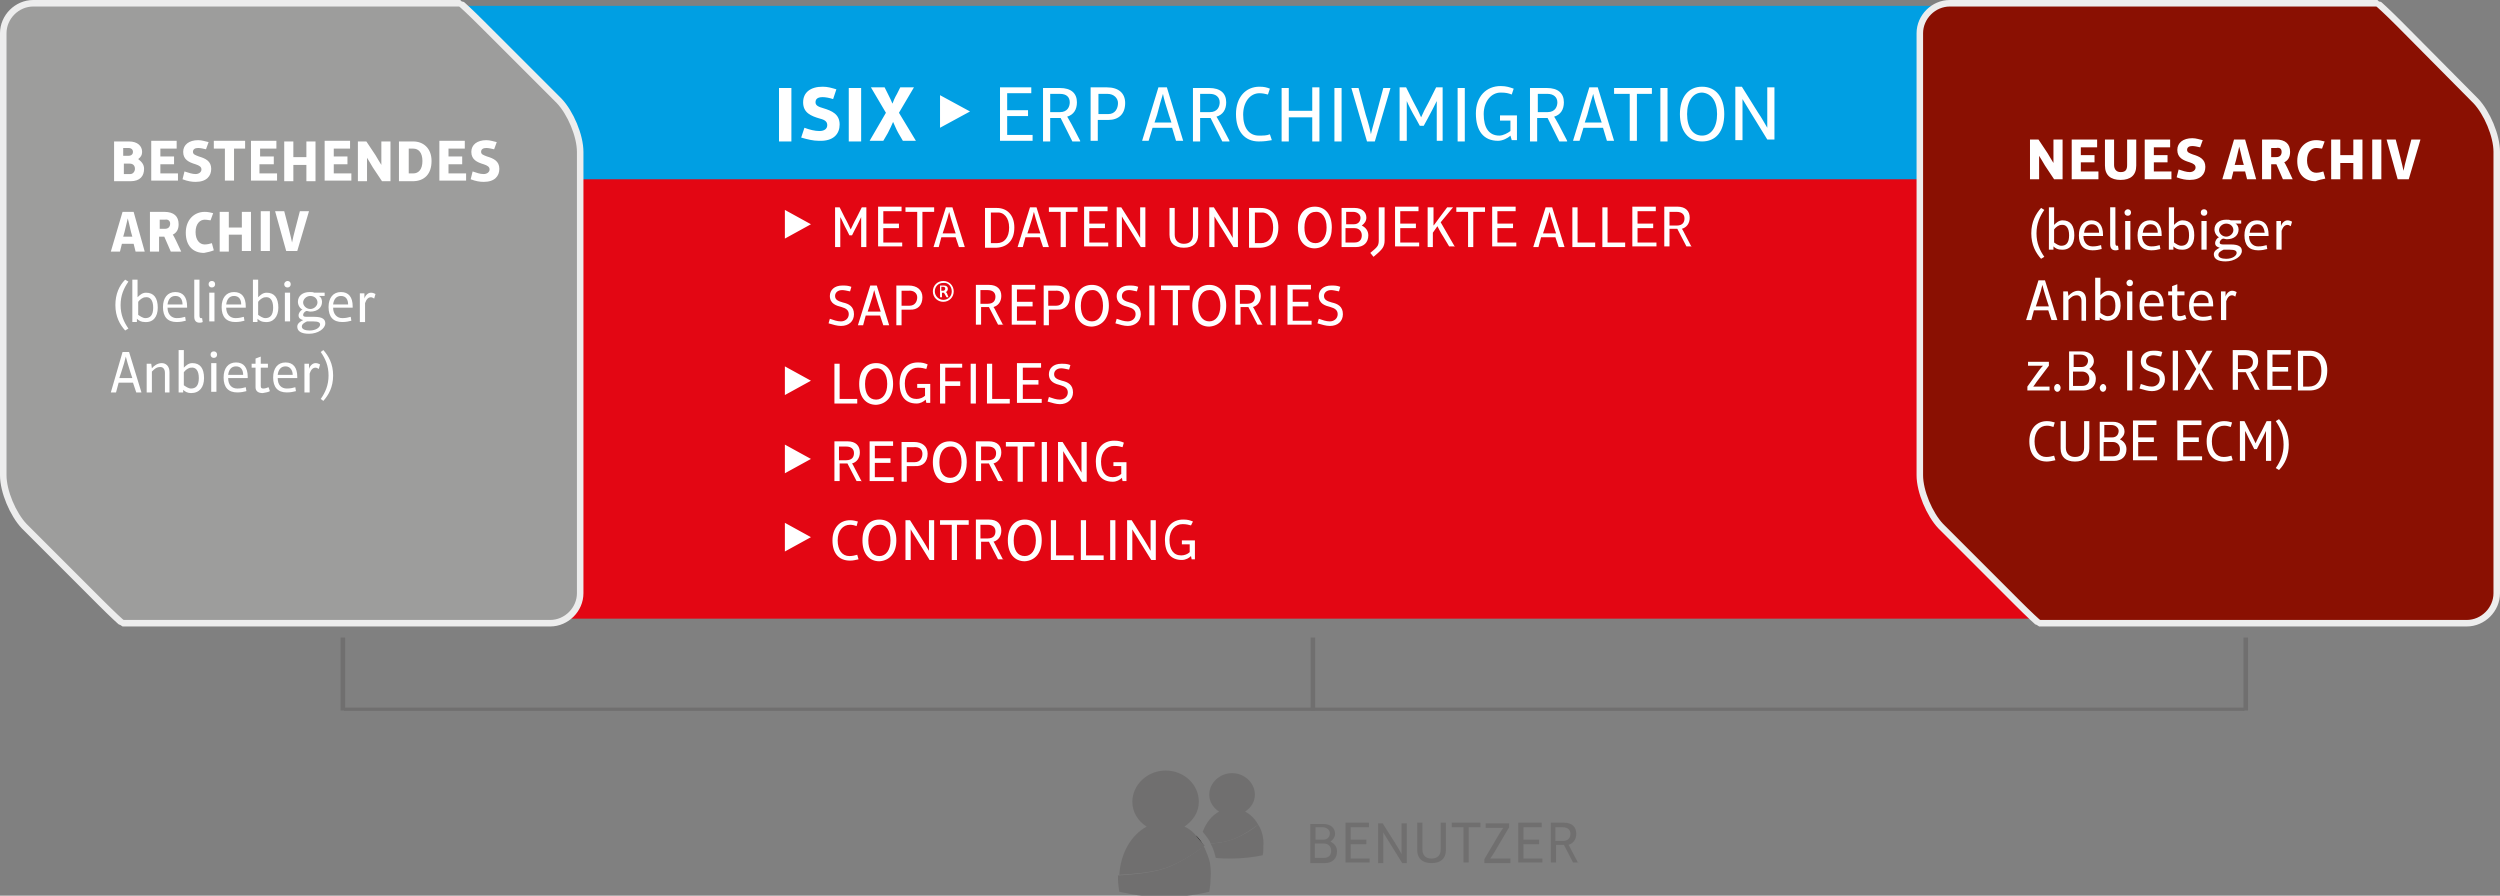 <?xml version="1.0" encoding="utf-8"?>
<!-- Generator: Adobe Illustrator 19.2.1, SVG Export Plug-In . SVG Version: 6.00 Build 0)  -->
<svg version="1.1" id="Ebene_1" xmlns="http://www.w3.org/2000/svg" xmlns:xlink="http://www.w3.org/1999/xlink" x="0px" y="0px"
	 viewBox="0 0 383.5 137.4" style="enable-background:new 0 0 383.5 137.4;" xml:space="preserve">
<rect x="0" y="0" width="383.5" height="137.4" fill="#808080" stroke="none"/>
<style type="text/css">
	.st0{fill:#E30613;}
	.st1{fill:#009FE3;}
	.st2{clip-path:url(#SVGID_2_);fill:#9D9D9C;}
	.st3{clip-path:url(#SVGID_2_);fill:none;stroke:#EDEDED;stroke-miterlimit:10;}
	.st4{clip-path:url(#SVGID_2_);fill:#FFFFFF;}
	.st5{clip-path:url(#SVGID_2_);fill:#8A1002;}
	.st6{clip-path:url(#SVGID_2_);fill:#706F6F;}
	.st7{clip-path:url(#SVGID_4_);fill:url(#SVGID_5_);}
	.st8{clip-path:url(#SVGID_7_);fill:#706F6F;}
	.st9{clip-path:url(#SVGID_7_);fill:#FFFFFF;}
	.st10{fill:none;stroke:#706F6F;stroke-width:0.5;}
	.st11{fill:none;stroke:#706F6F;stroke-width:0.7;}
	.st12{clip-path:url(#SVGID_9_);fill:#FFFFFF;}
</style>
<rect x="53.8" y="1.1" class="st0" width="271.8" height="93.8"/>
<polyline class="st1" points="58.1,0.9 58.1,27.5 316.1,27.5 316.1,0.9 "/>
<g>
	<defs>
		<rect id="SVGID_1_" width="383.5" height="137.4"/>
	</defs>
	<clipPath id="SVGID_2_">
		<use xlink:href="#SVGID_1_"  style="overflow:visible;"/>
	</clipPath>
	<path class="st2" d="M74,3.7c-1.8-1.8-3.3-3.2-3.4-3.2h-4.8H23.6h-9.2H5.1c-2.5,0-4.6,2.1-4.6,4.6v67.8c0,2.5,1.5,6,3.2,7.8
		l11.7,11.7c1.8,1.8,3.3,3.2,3.4,3.2h4.8h42.2H75h9.4c2.5,0,4.6-2.1,4.6-4.6V23.3c0-2.5-1.5-6-3.2-7.8L74,3.7z"/>
	<path class="st3" d="M74,3.7c-1.8-1.8-3.3-3.2-3.4-3.2h-4.8H23.6h-9.2H5.1c-2.5,0-4.6,2.1-4.6,4.6v67.8c0,2.5,1.5,6,3.2,7.8
		l11.7,11.7c1.8,1.8,3.3,3.2,3.4,3.2h4.8h42.2H75h9.4c2.5,0,4.6-2.1,4.6-4.6V23.3c0-2.5-1.5-6-3.2-7.8L74,3.7z"/>
	<path class="st4" d="M51.1,57.6c0-1.8-0.7-3-1.5-3.9L49.2,54c0.7,1,1.2,2.1,1.2,3.6c0,1.5-0.5,2.6-1.2,3.6l0.4,0.3
		C50.4,60.6,51.1,59.4,51.1,57.6 M49.1,55.9c-0.2-0.1-0.4-0.2-0.7-0.2c-0.5,0-0.9,0.5-1,0.9h0l0-0.8h-0.7v4.4h0.8v-2.9
		c0.2-0.6,0.5-0.9,0.9-0.9c0.2,0,0.3,0.1,0.5,0.2L49.1,55.9z M44.9,57.5h-2.3c0.1-0.8,0.5-1.3,1.2-1.3
		C44.5,56.2,44.9,56.8,44.9,57.5L44.9,57.5z M45.6,58v-0.2c0-1.4-0.6-2.2-1.8-2.2c-1.2,0-1.9,0.9-1.9,2.3c0,1.5,0.7,2.3,2.1,2.3
		c0.6,0,1-0.1,1.4-0.2l-0.1-0.6c-0.4,0.1-0.7,0.2-1.3,0.2c-0.8,0-1.4-0.5-1.4-1.6H45.6z M41.4,60l-0.2-0.6c-0.3,0.1-0.5,0.2-0.8,0.2
		c-0.3,0-0.4-0.1-0.4-0.4v-2.8h1.1v-0.6H40v-1.1l-0.8,0.3v0.8h-0.6v0.6h0.6v3c0,0.6,0.4,0.9,1.1,0.9C40.7,60.2,41.1,60.2,41.4,60
		 M37.3,57.5H35c0.1-0.8,0.5-1.3,1.2-1.3C37,56.2,37.3,56.8,37.3,57.5L37.3,57.5z M38,58v-0.2c0-1.4-0.6-2.2-1.8-2.2
		c-1.2,0-1.9,0.9-1.9,2.3c0,1.5,0.7,2.3,2.1,2.3c0.6,0,1-0.1,1.4-0.2l-0.1-0.6c-0.4,0.1-0.7,0.2-1.3,0.2c-0.8,0-1.4-0.5-1.4-1.6H38z
		 M32.3,54.4c0,0.3,0.2,0.5,0.5,0.5c0.3,0,0.5-0.2,0.5-0.5c0-0.3-0.2-0.5-0.5-0.5C32.5,53.9,32.3,54.1,32.3,54.4 M33.2,55.7h-0.8
		v4.4h0.8V55.7z M30.5,58c0,1.2-0.5,1.6-1.2,1.6c-0.4,0-0.8-0.3-1.1-0.5v-2c0.2-0.3,0.7-0.7,1.1-0.7C30,56.3,30.5,56.8,30.5,58
		 M31.3,58c0-1.5-0.6-2.3-1.8-2.3c-0.6,0-1,0.4-1.3,0.7h0v-2.7h-0.8v6.5h0.7l0-0.4h0c0.3,0.3,0.7,0.5,1.2,0.5
		C30.6,60.3,31.3,59.4,31.3,58L31.3,58z M26,60.2v-3.1c0-1-0.6-1.4-1.2-1.4c-0.6,0-1.2,0.4-1.5,0.8h0l-0.1-0.7h-0.7v4.4h0.8V57
		c0.4-0.4,0.7-0.7,1.3-0.7c0.4,0,0.7,0.3,0.7,0.9v3H26z M18.3,58l0.3-0.9c0.3-0.9,0.6-1.9,0.7-2.4h0c0.1,0.4,0.4,1.5,0.7,2.4
		l0.3,0.9H18.3z M21.7,60.2L19.8,54h-1L17,60.2h0.8l0.4-1.5h2.2l0.5,1.5H21.7z"/>
	<path class="st4" d="M57.6,45.1c-0.2-0.1-0.4-0.2-0.7-0.2c-0.5,0-0.9,0.5-1,0.9h0l0-0.8h-0.7v4.4h0.8v-2.9c0.2-0.6,0.5-0.9,0.9-0.9
		c0.2,0,0.3,0.1,0.5,0.2L57.6,45.1z M53.4,46.7h-2.3c0.1-0.8,0.5-1.3,1.2-1.3C53.1,45.4,53.4,46,53.4,46.7L53.4,46.7z M54.1,47.2V47
		c0-1.4-0.6-2.2-1.8-2.2c-1.2,0-1.9,0.9-1.9,2.3c0,1.5,0.7,2.3,2.1,2.3c0.6,0,1-0.1,1.4-0.2l-0.1-0.6c-0.4,0.1-0.7,0.2-1.3,0.2
		c-0.8,0-1.4-0.6-1.4-1.6H54.1z M49.1,49.8c0,0.4-0.6,0.9-1.6,0.9c-0.7,0-1.2-0.2-1.2-0.6c0-0.4,0.4-0.6,0.8-0.8h0.9
		C48.9,49.3,49.1,49.5,49.1,49.8 M48.7,46.4c0,0.5-0.5,1-1.1,1s-1.1-0.5-1.1-1c0-0.5,0.5-1,1.1-1C48.2,45.4,48.7,45.8,48.7,46.4
		L48.7,46.4z M49.8,45.4v-0.5h-1.6c-0.2-0.1-0.4-0.1-0.7-0.1c-1.1,0-1.8,0.6-1.8,1.5c0,0.5,0.3,1,0.7,1.2v0
		c-0.3,0.1-0.6,0.5-0.6,0.9c0,0.4,0.3,0.6,0.7,0.7v0c-0.4,0.2-0.9,0.5-0.9,1c0,0.7,0.6,1.1,1.8,1.1c1.4,0,2.5-0.8,2.5-1.6
		c0-0.6-0.4-1-1.7-1h-1c-0.4,0-0.7,0-0.7-0.3c0-0.2,0.2-0.5,0.5-0.6c0.2,0,0.4,0.1,0.6,0.1c1.1,0,1.8-0.6,1.8-1.5
		c0-0.4-0.2-0.8-0.5-0.9v0H49.8z M43.6,43.6c0,0.3,0.2,0.5,0.5,0.5c0.3,0,0.5-0.2,0.5-0.5c0-0.3-0.2-0.5-0.5-0.5
		C43.9,43.1,43.6,43.3,43.6,43.6 M44.5,44.9h-0.8v4.4h0.8V44.9z M41.9,47.2c0,1.2-0.5,1.6-1.2,1.6c-0.4,0-0.8-0.3-1.1-0.5v-2
		c0.2-0.3,0.7-0.7,1.1-0.7C41.4,45.5,41.9,46,41.9,47.2 M42.7,47.2c0-1.5-0.6-2.3-1.8-2.3c-0.6,0-1,0.4-1.3,0.7h0v-2.7h-0.8v6.5h0.7
		l0-0.5h0c0.3,0.3,0.7,0.5,1.2,0.5C41.9,49.5,42.7,48.6,42.7,47.2L42.7,47.2z M37,46.7h-2.3c0.1-0.8,0.5-1.3,1.2-1.3
		C36.7,45.4,37,46,37,46.7L37,46.7z M37.7,47.2V47c0-1.4-0.6-2.2-1.8-2.2c-1.2,0-1.9,0.9-1.9,2.3c0,1.5,0.7,2.3,2.1,2.3
		c0.6,0,1-0.1,1.4-0.2l-0.1-0.6c-0.4,0.1-0.7,0.2-1.3,0.2c-0.8,0-1.4-0.6-1.4-1.6H37.7z M32,43.6c0,0.3,0.2,0.5,0.5,0.5
		c0.3,0,0.5-0.2,0.5-0.5c0-0.3-0.2-0.5-0.5-0.5C32.2,43.1,32,43.3,32,43.6 M32.9,44.9h-0.8v4.4h0.8V44.9z M29.8,48.6
		c0,0.6,0.3,0.9,0.8,0.9c0.2,0,0.3,0,0.5-0.1L31,48.8c-0.1,0-0.1,0-0.2,0c-0.1,0-0.2-0.1-0.2-0.4v-5.5h-0.8V48.6z M28,46.7h-2.3
		c0.1-0.8,0.5-1.3,1.2-1.3C27.7,45.4,28,46,28,46.7L28,46.7z M28.7,47.2V47c0-1.4-0.6-2.2-1.8-2.2c-1.2,0-1.9,0.9-1.9,2.3
		c0,1.5,0.7,2.3,2.1,2.3c0.6,0,1-0.1,1.4-0.2l-0.1-0.6c-0.4,0.1-0.7,0.2-1.3,0.2c-0.8,0-1.4-0.6-1.4-1.6H28.7z M23.5,47.2
		c0,1.2-0.5,1.6-1.2,1.6c-0.4,0-0.8-0.3-1.1-0.5v-2c0.2-0.3,0.7-0.7,1.1-0.7C23,45.5,23.5,46,23.5,47.2 M24.2,47.2
		c0-1.5-0.6-2.3-1.8-2.3c-0.6,0-1,0.4-1.3,0.7h0v-2.7h-0.8v6.5h0.7l0-0.5h0c0.3,0.3,0.7,0.5,1.2,0.5C23.5,49.5,24.2,48.6,24.2,47.2
		L24.2,47.2z M17.7,46.8c0,1.8,0.7,3,1.5,3.9l0.5-0.3c-0.7-1-1.2-2.1-1.2-3.6c0-1.5,0.5-2.6,1.2-3.6l-0.5-0.3
		C18.3,43.8,17.7,45.1,17.7,46.8"/>
	<path class="st4" d="M47.4,32.4H46l-0.7,2.7c-0.2,0.7-0.4,1.6-0.5,2.1h0c-0.1-0.5-0.3-1.3-0.5-2.1l-0.7-2.7h-1.4l1.7,6.1h1.7
		L47.4,32.4z M41.4,32.4H40v6.1h1.4V32.4z M38.5,38.6v-6.1h-1.4v2.4h-2v-2.4h-1.4v6.1h1.4V36h2v2.5H38.5z M32.8,38.4l-0.3-1.1
		c-0.3,0.1-0.7,0.2-1.1,0.2c-0.8,0-1.4-0.7-1.4-1.9c0-1.3,0.7-1.9,1.4-1.9c0.4,0,0.7,0.1,0.9,0.1l0.4-1.1c-0.4-0.1-0.8-0.2-1.3-0.2
		c-1.6,0-2.9,1.2-2.9,3.2c0,2,1.1,3.1,2.8,3.1C31.8,38.7,32.3,38.6,32.8,38.4 M26.1,34.3c0,0.4-0.2,0.8-0.8,0.8h-0.8v-1.4h0.8
		C25.8,33.6,26.1,33.9,26.1,34.3 M27.8,38.6L27,36.9c-0.2-0.4-0.4-0.8-0.5-0.9v0c0.6-0.3,0.9-0.8,0.9-1.6c0-1.2-0.7-1.9-2.2-1.9
		h-2.2v6.1h1.4v-2.3h0.8l1,2.3H27.8z M18.9,36.3l0.2-0.7c0.2-0.8,0.4-1.7,0.5-2.1h0c0.1,0.3,0.3,1.3,0.5,2.1l0.2,0.7H18.9z
		 M22.2,38.6l-1.7-6.1h-1.7L17,38.6h1.4l0.3-1.2h1.8l0.3,1.2H22.2z"/>
	<path class="st4" d="M76.6,25.9c0-1.2-0.9-1.6-1.9-1.9c-0.5-0.2-0.9-0.3-0.9-0.7c0-0.4,0.3-0.6,0.8-0.6c0.3,0,0.8,0.1,1.2,0.2
		l0.4-1.1c-0.5-0.1-1-0.3-1.6-0.3c-1.4,0-2.3,0.7-2.3,1.8c0,1.2,0.9,1.6,1.9,1.9c0.6,0.2,0.9,0.4,0.9,0.8c0,0.4-0.4,0.7-0.9,0.7
		c-0.6,0-1.1-0.2-1.7-0.4l-0.3,1.2c0.8,0.3,1.4,0.4,2,0.4C75.9,27.9,76.6,27,76.6,25.9 M71.5,27.8v-1.2h-2.7v-1.4h2.1V24h-2.1v-1.2
		h2.5v-1.2h-3.9v6.1H71.5z M64.8,24.7c0,1.3-0.6,1.9-1.4,1.9h-0.7v-3.8h0.7C64.2,22.8,64.8,23.4,64.8,24.7 M66.2,24.7
		c0-2-1.3-3-2.8-3h-2.2v6.1h2.1C65.1,27.8,66.2,26.7,66.2,24.7 M59.9,27.8v-6.1h-1.4v2.2c0,0.6,0,1.2,0,1.4h0
		c-0.2-0.3-0.6-1-0.9-1.5l-1.4-2.1h-1.3v6.1h1.4v-2.2c0-0.5,0-1.1,0-1.4h0c0.2,0.3,0.6,1,0.9,1.5l1.4,2.1H59.9z M53.9,27.8v-1.2
		h-2.7v-1.4h2.1V24h-2.1v-1.2h2.5v-1.2h-3.9v6.1H53.9z M48.4,27.8v-6.1H47v2.4h-2v-2.4h-1.4v6.1H45v-2.5h2v2.5H48.4z M42.5,27.8
		v-1.2h-2.7v-1.4H42V24h-2.1v-1.2h2.5v-1.2h-3.9v6.1H42.5z M37.6,22.8v-1.2h-4.8v1.2h1.7v4.9h1.4v-4.9H37.6z M32.4,25.9
		c0-1.2-0.9-1.6-1.9-1.9c-0.5-0.2-0.9-0.3-0.9-0.7c0-0.4,0.3-0.6,0.8-0.6c0.3,0,0.8,0.1,1.2,0.2l0.4-1.1c-0.5-0.1-1-0.3-1.6-0.3
		c-1.4,0-2.3,0.7-2.3,1.8c0,1.2,0.9,1.6,1.9,1.9c0.6,0.2,0.9,0.4,0.9,0.8c0,0.4-0.4,0.7-0.9,0.7c-0.5,0-1.1-0.2-1.7-0.4L28,27.5
		c0.8,0.3,1.4,0.4,2,0.4C31.7,27.9,32.4,27,32.4,25.9 M27.3,27.8v-1.2h-2.7v-1.4h2.1V24h-2.1v-1.2h2.5v-1.2h-3.9v6.1H27.3z
		 M18.9,25.1h1c0.5,0,0.8,0.3,0.8,0.8c0,0.4-0.3,0.8-0.7,0.8h-1V25.1z M18.9,22.7h0.8c0.5,0,0.7,0.3,0.7,0.6c0,0.3-0.2,0.6-0.7,0.6
		h-0.8V22.7z M17.5,27.8H20c1.5,0,2.1-0.8,2.1-1.9c0-0.7-0.4-1.1-0.9-1.5v0c0.4-0.3,0.6-0.6,0.6-1.1c0-0.9-0.7-1.6-2-1.6h-2.3V27.8z
		"/>
	<path class="st5" d="M368.1,3.7c-1.8-1.8-3.3-3.2-3.4-3.2h-4.8h-42.2h-9.2h-9.4c-2.5,0-4.6,2.1-4.6,4.6v67.8c0,2.5,1.5,6,3.2,7.8
		l11.7,11.7c1.8,1.8,3.3,3.2,3.4,3.2h4.8h42.2h9.2h9.4c2.5,0,4.6-2.1,4.6-4.6V23.3c0-2.5-1.5-6-3.2-7.8L368.1,3.7z"/>
	<path class="st3" d="M368.1,3.7c-1.8-1.8-3.3-3.2-3.4-3.2h-4.8h-42.2h-9.2h-9.4c-2.5,0-4.6,2.1-4.6,4.6v67.8c0,2.5,1.5,6,3.2,7.8
		l11.7,11.7c1.8,1.8,3.3,3.2,3.4,3.2h4.8h42.2h9.2h9.4c2.5,0,4.6-2.1,4.6-4.6V23.3c0-2.5-1.5-6-3.2-7.8L368.1,3.7z"/>
	<path class="st4" d="M351.1,68.2c0-1.8-0.7-3-1.5-3.9l-0.5,0.3c0.7,1,1.2,2.1,1.2,3.6c0,1.5-0.5,2.6-1.2,3.6l0.5,0.3
		C350.5,71.2,351.1,69.9,351.1,68.2 M348.4,70.7v-6.1h-0.7l-0.8,1.6c-0.4,0.7-0.7,1.4-0.9,1.8h0c-0.2-0.4-0.5-1.1-0.9-1.8l-0.8-1.6
		h-0.7v6.1h0.8v-2.6c0-0.8,0-1.7,0-2h0c0.2,0.3,0.6,1.3,1,2l0.4,0.8h0.4l0.4-0.8c0.4-0.7,0.8-1.6,1-2h0c0,0.4,0,1.3,0,2v2.6H348.4z
		 M342.5,70.6l-0.2-0.7c-0.4,0.1-0.7,0.2-1.2,0.2c-1.1,0-1.8-0.9-1.8-2.4c0-1.5,0.8-2.4,1.9-2.4c0.4,0,0.7,0.1,1,0.2l0.2-0.7
		c-0.4-0.1-0.7-0.2-1.2-0.2c-1.6,0-2.7,1.2-2.7,3.1c0,2,1,3.1,2.7,3.1C341.7,70.8,342,70.7,342.5,70.6 M337.8,70.7V70h-2.9v-2.2h2.4
		v-0.7h-2.4v-1.9h2.8v-0.7H334v6.1H337.8z M330.9,70.7V70H328v-2.2h2.4v-0.7H328v-1.9h2.8v-0.7h-3.6v6.1H330.9z M322.8,67.8h1.3
		c0.7,0,1.1,0.5,1.1,1.1c0,0.7-0.4,1.1-1.1,1.1h-1.4V67.8z M322.8,65.2h1.1c0.6,0,1.1,0.4,1.1,0.9c0,0.5-0.3,1-1,1h-1.2V65.2z
		 M322,70.7h2.3c1.2,0,1.9-0.7,1.9-1.8c0-0.7-0.4-1.2-1-1.5v0c0.4-0.3,0.7-0.7,0.7-1.2c0-0.9-0.7-1.5-1.8-1.5h-2V70.7z M320.5,68.8
		v-4.2h-0.8v4.1c0,0.8-0.4,1.4-1.4,1.4c-0.9,0-1.4-0.6-1.4-1.4v-4.1h-0.8v4.2c0,1.3,0.8,2,2.2,2C319.7,70.8,320.5,70.1,320.5,68.8
		 M315.3,70.6l-0.2-0.7c-0.4,0.1-0.7,0.2-1.2,0.2c-1.1,0-1.8-0.9-1.8-2.4c0-1.5,0.8-2.4,1.9-2.4c0.4,0,0.7,0.1,1,0.2l0.2-0.7
		c-0.4-0.1-0.7-0.2-1.2-0.2c-1.6,0-2.7,1.2-2.7,3.1c0,2,1,3.1,2.7,3.1C314.4,70.8,314.8,70.7,315.3,70.6"/>
	<path class="st4" d="M356.1,56.9c0,1.5-0.7,2.4-1.9,2.4h-0.9v-4.7h0.9C355.4,54.5,356.1,55.4,356.1,56.9 M357,56.8
		c0-1.9-1.1-3-2.7-3h-1.8v6.1h1.8C356,59.9,357,58.8,357,56.8 M351.5,59.9v-0.7h-2.9v-2.2h2.4v-0.7h-2.4v-1.9h2.8v-0.7h-3.6v6.1
		H351.5z M345.6,55.5c0,0.5-0.2,1.1-1.2,1.1h-1.1v-2.1h1.1C345.1,54.5,345.6,54.9,345.6,55.5 M346.7,59.9l-1-1.9
		c-0.2-0.4-0.4-0.8-0.5-0.9v0c0.7-0.2,1.2-0.8,1.2-1.7c0-1-0.6-1.7-1.9-1.7h-2v6.1h0.8v-2.7h1.2l1.4,2.7H346.7z M339.6,59.9
		l-1.9-3.2l1.7-2.9h-0.9l-0.6,1c-0.2,0.4-0.5,1-0.6,1.2h0c-0.1-0.3-0.4-0.8-0.6-1.2l-0.6-1.1h-0.9l1.7,2.9l-1.9,3.2h0.9l0.8-1.3
		c0.2-0.4,0.5-1,0.7-1.3h0c0.1,0.3,0.4,0.8,0.7,1.3l0.8,1.3H339.6z M334.1,53.8h-0.8v6.1h0.8V53.8z M332.1,58.2
		c0-1.2-0.8-1.6-1.7-1.8c-0.7-0.2-1.2-0.4-1.2-1c0-0.5,0.4-0.9,1.1-0.9c0.3,0,0.7,0.1,1.2,0.2l0.2-0.7c-0.5-0.2-0.9-0.2-1.4-0.2
		c-1.2,0-1.9,0.7-1.9,1.6c0,1.2,1,1.5,1.8,1.7c0.7,0.2,1.1,0.5,1.1,1.1c0,0.7-0.6,1.1-1.2,1.1c-0.6,0-1.1-0.2-1.7-0.4l-0.2,0.7
		c0.7,0.2,1.3,0.4,1.9,0.4C331.3,60,332.1,59.3,332.1,58.2 M327.1,53.8h-0.8v6.1h0.8V53.8z M322.1,59.5c0,0.3,0.2,0.6,0.5,0.6
		c0.3,0,0.5-0.3,0.5-0.6c0-0.3-0.2-0.6-0.5-0.6C322.4,58.9,322.1,59.2,322.1,59.5 M318.1,57h1.3c0.7,0,1.1,0.5,1.1,1.1
		c0,0.7-0.4,1.1-1.1,1.1h-1.4V57z M318.1,54.4h1.1c0.6,0,1.1,0.4,1.1,0.9c0,0.5-0.3,1-1,1h-1.2V54.4z M317.3,59.9h2.3
		c1.2,0,1.9-0.7,1.9-1.8c0-0.7-0.4-1.2-1-1.5v0c0.4-0.3,0.7-0.7,0.7-1.2c0-0.9-0.7-1.5-1.8-1.5h-2V59.9z M315.1,59.5
		c0,0.3,0.2,0.6,0.5,0.6c0.3,0,0.5-0.3,0.5-0.6c0-0.3-0.2-0.6-0.5-0.6C315.3,58.9,315.1,59.2,315.1,59.5 M314.4,59.9v-0.6h-2.5v0
		c0.1-0.1,0.3-0.4,0.5-0.7l1.9-2.5v-0.6h-3.2v0.6h2.3v0c-0.1,0.1-0.4,0.4-0.6,0.7l-1.8,2.5v0.6H314.4z"/>
	<path class="st4" d="M343.1,44.8c-0.2-0.1-0.4-0.2-0.7-0.2c-0.5,0-0.9,0.5-1,0.9h0l0-0.8h-0.7v4.4h0.8v-2.9
		c0.2-0.6,0.5-0.9,0.9-0.9c0.2,0,0.3,0.1,0.5,0.2L343.1,44.8z M338.8,46.5h-2.3c0.1-0.8,0.5-1.3,1.2-1.3
		C338.5,45.2,338.8,45.7,338.8,46.5L338.8,46.5z M339.5,47v-0.2c0-1.4-0.6-2.2-1.8-2.2c-1.2,0-1.9,0.9-1.9,2.3
		c0,1.5,0.7,2.3,2.1,2.3c0.6,0,1-0.1,1.4-0.2l-0.1-0.6c-0.4,0.1-0.7,0.2-1.3,0.2c-0.8,0-1.4-0.5-1.4-1.6H339.5z M335.4,48.9
		l-0.2-0.6c-0.3,0.1-0.5,0.2-0.8,0.2c-0.3,0-0.4-0.1-0.4-0.4v-2.8h1.1v-0.6H334v-1.1l-0.8,0.3v0.8h-0.6v0.6h0.6v3
		c0,0.6,0.4,0.9,1.1,0.9C334.6,49.2,335,49.1,335.4,48.9 M331.3,46.5H329c0.1-0.8,0.5-1.3,1.2-1.3C330.9,45.2,331.2,45.7,331.3,46.5
		L331.3,46.5z M331.9,47v-0.2c0-1.4-0.6-2.2-1.8-2.2c-1.2,0-1.9,0.9-1.9,2.3c0,1.5,0.7,2.3,2.1,2.3c0.6,0,1-0.1,1.4-0.2l-0.1-0.6
		c-0.4,0.1-0.7,0.2-1.3,0.2c-0.8,0-1.4-0.5-1.4-1.6H331.9z M326.2,43.4c0,0.3,0.2,0.5,0.5,0.5c0.3,0,0.5-0.2,0.5-0.5
		c0-0.3-0.2-0.5-0.5-0.5C326.5,42.9,326.2,43.1,326.2,43.4 M327.1,44.7h-0.8v4.4h0.8V44.7z M324.5,46.9c0,1.2-0.5,1.6-1.2,1.6
		c-0.4,0-0.8-0.3-1.1-0.5v-2c0.2-0.3,0.7-0.7,1.1-0.7C324,45.2,324.5,45.7,324.5,46.9 M325.3,46.9c0-1.5-0.6-2.3-1.8-2.3
		c-0.6,0-1,0.4-1.3,0.7h0v-2.7h-0.8v6.5h0.7l0-0.4h0c0.3,0.3,0.7,0.5,1.2,0.5C324.5,49.2,325.3,48.3,325.3,46.9L325.3,46.9z
		 M320,49.1V46c0-1-0.6-1.4-1.2-1.4c-0.6,0-1.2,0.4-1.5,0.8h0l-0.1-0.7h-0.7v4.4h0.8V46c0.4-0.4,0.7-0.7,1.3-0.7
		c0.4,0,0.7,0.3,0.7,0.9v3H320z M312.3,47l0.3-0.9c0.3-0.9,0.6-1.9,0.7-2.4h0c0.1,0.4,0.4,1.5,0.7,2.4l0.3,0.9H312.3z M315.6,49.1
		l-1.9-6.1h-1l-1.9,6.1h0.8l0.4-1.5h2.2l0.5,1.5H315.6z"/>
	<path class="st4" d="M351.6,34c-0.2-0.1-0.4-0.2-0.7-0.2c-0.5,0-0.9,0.5-1,0.9h0l0-0.8h-0.7v4.4h0.8v-2.9c0.2-0.6,0.5-0.9,0.9-0.9
		c0.2,0,0.3,0.1,0.5,0.2L351.6,34z M347.4,35.7h-2.3c0.1-0.8,0.5-1.3,1.2-1.3C347,34.4,347.3,34.9,347.4,35.7L347.4,35.7z M348,36.2
		V36c0-1.4-0.6-2.2-1.8-2.2c-1.2,0-1.9,0.9-1.9,2.3c0,1.5,0.7,2.3,2.1,2.3c0.6,0,1-0.1,1.4-0.2l-0.1-0.6c-0.4,0.1-0.7,0.2-1.3,0.2
		c-0.8,0-1.4-0.6-1.4-1.6H348z M343.1,38.8c0,0.4-0.6,0.9-1.6,0.9c-0.7,0-1.2-0.2-1.2-0.6c0-0.4,0.4-0.6,0.8-0.8h0.9
		C342.9,38.3,343.1,38.5,343.1,38.8 M342.6,35.3c0,0.5-0.5,1-1.1,1c-0.6,0-1.1-0.5-1.1-1c0-0.5,0.5-1,1.1-1
		C342.2,34.3,342.6,34.8,342.6,35.3L342.6,35.3z M343.8,34.3v-0.5h-1.6c-0.2-0.1-0.4-0.1-0.7-0.1c-1.1,0-1.8,0.6-1.8,1.5
		c0,0.5,0.3,1,0.7,1.2v0c-0.3,0.1-0.6,0.5-0.6,0.9c0,0.4,0.3,0.6,0.7,0.7v0c-0.4,0.2-0.9,0.5-0.9,1c0,0.7,0.6,1.1,1.8,1.1
		c1.4,0,2.5-0.8,2.5-1.6c0-0.6-0.4-1-1.7-1h-1c-0.4,0-0.7,0-0.7-0.3c0-0.2,0.2-0.5,0.5-0.6c0.2,0,0.4,0.1,0.6,0.1
		c1.1,0,1.8-0.6,1.8-1.5c0-0.4-0.2-0.8-0.5-0.9v0H343.8z M337.6,32.6c0,0.3,0.2,0.5,0.5,0.5c0.3,0,0.5-0.2,0.5-0.5
		c0-0.3-0.2-0.5-0.5-0.5C337.8,32.1,337.6,32.3,337.6,32.6 M338.5,33.9h-0.8v4.4h0.8V33.9z M335.8,36.1c0,1.2-0.5,1.6-1.2,1.6
		c-0.4,0-0.8-0.3-1.1-0.5v-2c0.2-0.3,0.7-0.7,1.1-0.7C335.4,34.4,335.8,34.9,335.8,36.1 M336.6,36.1c0-1.5-0.6-2.3-1.8-2.3
		c-0.6,0-1,0.4-1.3,0.7h0v-2.7h-0.8v6.5h0.7l0-0.5h0c0.3,0.3,0.7,0.5,1.2,0.5C335.9,38.4,336.6,37.5,336.6,36.1L336.6,36.1z
		 M331,35.7h-2.3c0.1-0.8,0.5-1.3,1.2-1.3C330.6,34.4,331,34.9,331,35.7L331,35.7z M331.6,36.2V36c0-1.4-0.6-2.2-1.8-2.2
		c-1.2,0-1.9,0.9-1.9,2.3c0,1.5,0.7,2.3,2.1,2.3c0.6,0,1-0.1,1.4-0.2l-0.1-0.6c-0.4,0.1-0.7,0.2-1.3,0.2c-0.8,0-1.4-0.6-1.4-1.6
		H331.6z M325.9,32.6c0,0.3,0.2,0.5,0.5,0.5c0.3,0,0.5-0.2,0.5-0.5c0-0.3-0.2-0.5-0.5-0.5C326.2,32.1,325.9,32.3,325.9,32.6
		 M326.8,33.9h-0.8v4.4h0.8V33.9z M323.7,37.5c0,0.6,0.3,0.9,0.8,0.9c0.2,0,0.3,0,0.5-0.1l-0.1-0.6c-0.1,0-0.1,0-0.2,0
		c-0.1,0-0.2-0.1-0.2-0.4v-5.5h-0.8V37.5z M322,35.7h-2.3c0.1-0.8,0.5-1.3,1.2-1.3C321.6,34.4,322,34.9,322,35.7L322,35.7z
		 M322.6,36.2V36c0-1.4-0.6-2.2-1.8-2.2c-1.2,0-1.9,0.9-1.9,2.3c0,1.5,0.7,2.3,2.1,2.3c0.6,0,1-0.1,1.4-0.2l-0.1-0.6
		c-0.4,0.1-0.7,0.2-1.3,0.2c-0.8,0-1.4-0.6-1.4-1.6H322.6z M317.4,36.1c0,1.2-0.5,1.6-1.2,1.6c-0.4,0-0.8-0.3-1.1-0.5v-2
		c0.2-0.3,0.7-0.7,1.1-0.7C316.9,34.4,317.4,34.9,317.4,36.1 M318.2,36.1c0-1.5-0.6-2.3-1.8-2.3c-0.6,0-1,0.4-1.3,0.7h0v-2.7h-0.8
		v6.5h0.7l0-0.5h0c0.3,0.3,0.7,0.5,1.2,0.5C317.5,38.4,318.2,37.5,318.2,36.1L318.2,36.1z M311.6,35.8c0,1.8,0.7,3,1.5,3.9l0.5-0.3
		c-0.7-1-1.2-2.1-1.2-3.6c0-1.5,0.5-2.6,1.2-3.6l-0.5-0.3C312.3,32.8,311.6,34,311.6,35.8"/>
	<path class="st4" d="M371.3,21.4h-1.4l-0.7,2.7c-0.2,0.7-0.4,1.6-0.5,2.1h0c-0.1-0.5-0.3-1.3-0.5-2.1l-0.7-2.7h-1.4l1.7,6.1h1.7
		L371.3,21.4z M365.3,21.4h-1.4v6.1h1.4V21.4z M362.4,27.5v-6.1H361v2.4h-2v-2.4h-1.4v6.1h1.4V25h2v2.5H362.4z M356.7,27.4l-0.3-1.1
		c-0.3,0.1-0.7,0.2-1.1,0.2c-0.8,0-1.4-0.7-1.4-1.9c0-1.3,0.7-1.9,1.4-1.9c0.4,0,0.7,0.1,0.9,0.1l0.4-1.1c-0.4-0.1-0.8-0.2-1.3-0.2
		c-1.6,0-2.9,1.2-2.9,3.2c0,2,1.1,3.1,2.8,3.1C355.7,27.6,356.2,27.5,356.7,27.4 M350,23.3c0,0.4-0.2,0.8-0.8,0.8h-0.8v-1.4h0.8
		C349.7,22.6,350,22.8,350,23.3 M351.7,27.5l-0.8-1.7c-0.2-0.4-0.4-0.8-0.5-0.9v0c0.6-0.3,0.9-0.8,0.9-1.6c0-1.2-0.7-1.9-2.2-1.9
		H347v6.1h1.4v-2.3h0.8l1,2.3H351.7z M342.8,25.3l0.2-0.7c0.2-0.8,0.4-1.7,0.5-2.1h0c0.1,0.3,0.3,1.3,0.5,2.1l0.2,0.7H342.8z
		 M346.1,27.5l-1.7-6.1h-1.7l-1.8,6.1h1.4l0.3-1.2h1.8l0.3,1.2H346.1z M338.3,25.6c0-1.2-0.9-1.6-1.9-1.9c-0.5-0.2-0.9-0.3-0.9-0.7
		c0-0.4,0.3-0.6,0.8-0.6c0.3,0,0.8,0.1,1.2,0.2l0.4-1.1c-0.5-0.1-1-0.3-1.6-0.3c-1.4,0-2.3,0.7-2.3,1.8c0,1.2,0.9,1.6,1.9,1.9
		c0.6,0.2,0.9,0.4,0.9,0.8c0,0.4-0.4,0.7-0.9,0.7c-0.5,0-1.1-0.2-1.7-0.4l-0.3,1.2c0.8,0.3,1.4,0.4,2,0.4
		C337.6,27.6,338.3,26.7,338.3,25.6 M333.1,27.5v-1.2h-2.7v-1.4h2.1v-1.1h-2.1v-1.2h2.5v-1.2H329v6.1H333.1z M327.7,25.4v-4h-1.4
		v3.9c0,0.7-0.2,1.1-1,1.1c-0.7,0-1-0.5-1-1.1v-3.9h-1.4v4c0,1.5,0.9,2.2,2.4,2.2C326.8,27.6,327.7,26.9,327.7,25.4 M321.9,27.5
		v-1.2h-2.7v-1.4h2.1v-1.1h-2.1v-1.2h2.5v-1.2h-3.9v6.1H321.9z M316.4,27.5v-6.1H315v2.2c0,0.6,0,1.2,0,1.4h0
		c-0.2-0.3-0.6-1-0.9-1.5l-1.4-2.1h-1.3v6.1h1.4v-2.2c0-0.5,0-1.1,0-1.4h0c0.2,0.3,0.6,1,0.9,1.5l1.4,2.1H316.4z"/>
	<path class="st6" d="M240.9,127.9c0,0.5-0.2,1.1-1.2,1.1h-1.1v-2.1h1.1C240.5,126.9,240.9,127.3,240.9,127.9 M242.1,132.4l-1-1.9
		c-0.2-0.4-0.4-0.8-0.5-0.9v0c0.7-0.2,1.2-0.8,1.2-1.7c0-1-0.6-1.7-1.9-1.7h-2v6.1h0.8v-2.7h1.2l1.4,2.7H242.1z M236.6,132.4v-0.7
		h-2.9v-2.2h2.4v-0.7h-2.4v-1.9h2.8v-0.7h-3.6v6.1H236.6z M231.7,132.4v-0.7h-3.1v0c0.2-0.3,0.5-0.7,0.6-0.9l2.3-3.9v-0.6h-3.6v0.7
		h2.7v0c-0.2,0.3-0.5,0.7-0.6,0.9l-2.3,3.9v0.6H231.7z M227.1,126.9v-0.7h-4.4v0.7h1.8v5.4h0.8v-5.4H227.1z M221.8,130.4v-4.2H221
		v4.1c0,0.8-0.4,1.4-1.4,1.4s-1.4-0.6-1.4-1.4v-4.1h-0.8v4.2c0,1.3,0.8,2,2.2,2S221.8,131.7,221.8,130.4 M215.8,132.4v-6.1H215v3
		c0,0.7,0,1.5,0,1.7h0c-0.2-0.4-0.7-1.2-1-1.7l-1.9-3h-0.7v6.1h0.8v-3c0-0.6,0-1.4,0-1.7h0c0.2,0.4,0.7,1.1,1.1,1.8l1.8,2.9H215.8z
		 M210.1,132.4v-0.7h-2.9v-2.2h2.4v-0.7h-2.4v-1.9h2.8v-0.7h-3.6v6.1H210.1z M201.8,129.4h1.3c0.7,0,1.1,0.5,1.1,1.1
		c0,0.7-0.4,1.1-1.1,1.1h-1.4V129.4z M201.8,126.9h1.1c0.6,0,1.1,0.4,1.1,0.9c0,0.5-0.3,1-1,1h-1.2V126.9z M200.9,132.4h2.3
		c1.2,0,1.9-0.7,1.9-1.8c0-0.7-0.4-1.2-1-1.5v0c0.4-0.3,0.7-0.7,0.7-1.2c0-0.9-0.7-1.5-1.8-1.5h-2V132.4z"/>
	<path class="st6" d="M193,126.5c-1.1,0.9-2.3,1.6-3.5,2.1c-1.2,0.5-2.5,0.7-3.8,0.8c0.4,0.7,0.6,1.4,0.8,2.2
		c0.8,0.1,1.6,0.1,2.4,0.1c1.7,0,3.3-0.2,4.8-0.5c0.1-0.4,0.1-0.9,0.1-1.4C193.9,128.6,193.6,127.4,193,126.5"/>
	<path class="st6" d="M185.7,129.4c1.3-0.1,2.7-0.3,3.8-0.8c1.2-0.5,2.4-1.3,3.5-2.1c-0.5-0.9-1.2-1.6-2-2c0.9-0.6,1.5-1.5,1.5-2.6
		c0-1.8-1.6-3.3-3.5-3.3c-1.9,0-3.5,1.5-3.5,3.3c0,1.1,0.6,2,1.5,2.6c-1.1,0.6-2,1.7-2.5,3.1c0.4,0.5,0.8,1,1.1,1.5
		C185.6,129.2,185.7,129.3,185.7,129.4"/>
	<path class="st6" d="M185.6,132.3c-0.2-0.8-0.5-1.5-0.8-2.2c-0.1-0.1-0.1-0.2-0.2-0.3c-0.2,0.1-0.3,0.3-0.5,0.4
		c-0.3,0.2-0.7,0.5-1,0.7c-1.2,0.8-2.4,1.5-3.6,2c-2.4,1-5.3,1.2-8,1.4c0,0.2,0,0.3,0,0.5c0,0.7,0.1,1.3,0.2,2
		c2.2,0.5,4.5,0.8,6.9,0.8c2.4,0,4.8-0.3,6.9-0.8c0.1-0.6,0.2-1.3,0.2-2C185.8,133.8,185.7,133,185.6,132.3"/>
	<path class="st6" d="M183.1,130.5c0,0.1,0,0.2,0,0.3c0.3-0.2,0.7-0.5,1-0.7c-0.3,0-0.7,0.1-1,0.1
		C183.1,130.3,183.1,130.4,183.1,130.5"/>
	<path class="st6" d="M184.1,130.1c0.2-0.1,0.3-0.2,0.5-0.4c-0.3-0.6-0.7-1.1-1.1-1.5c-0.2,0.6-0.3,1.3-0.4,2
		C183.4,130.2,183.8,130.1,184.1,130.1"/>
</g>
<g>
	<defs>
		<path id="SVGID_3_" d="M183.1,130.2c0.3,0,0.7-0.1,1-0.1c0.2-0.1,0.3-0.2,0.5-0.4c-0.3-0.6-0.7-1.1-1.1-1.5
			C183.3,128.8,183.1,129.5,183.1,130.2"/>
	</defs>
	<clipPath id="SVGID_4_">
		<use xlink:href="#SVGID_3_"  style="overflow:visible;"/>
	</clipPath>
	
		<linearGradient id="SVGID_5_" gradientUnits="userSpaceOnUse" x1="-95.738" y1="490.412" x2="-94.738" y2="490.412" gradientTransform="matrix(-11.24 13.395 13.395 11.24 -7454.027 -4109.044)">
		<stop  offset="0" style="stop-color:#555454"/>
		<stop  offset="5.162787e-02" style="stop-color:#494948"/>
		<stop  offset="0.159" style="stop-color:#373636"/>
		<stop  offset="0.292" style="stop-color:#1E1D1D"/>
		<stop  offset="0.48" style="stop-color:#070707"/>
		<stop  offset="1" style="stop-color:#000000"/>
	</linearGradient>
	<polygon class="st7" points="185.5,129 184,130.9 182.1,129.4 183.7,127.5 	"/>
</g>
<g>
	<defs>
		<rect id="SVGID_6_" width="383.5" height="137.4"/>
	</defs>
	<clipPath id="SVGID_7_">
		<use xlink:href="#SVGID_6_"  style="overflow:visible;"/>
	</clipPath>
	<path class="st8" d="M183.5,128.2c-0.5-0.6-1.1-1.1-1.8-1.4c1.3-0.9,2.2-2.2,2.2-3.8c0-2.7-2.3-4.8-5.1-4.8c-2.8,0-5.1,2.2-5.1,4.8
		c0,1.6,0.9,3,2.2,3.8c-2.4,1.3-4,4.1-4.2,7.4c2.6-0.2,5.5-0.3,8-1.4c1.2-0.5,2.4-1.2,3.6-2c0.3-0.2,0.7-0.5,1-0.7
		c0.2-0.1,0.3-0.2,0.5-0.4C184.3,129.2,183.9,128.7,183.5,128.2"/>
	<path class="st9" d="M183.3,85.9v-3h-2v0.6h1.2v1.2c-0.3,0.3-0.8,0.5-1.3,0.5c-1.2,0-1.8-0.9-1.8-2.4c0-1.5,0.9-2.4,2-2.4
		c0.6,0,0.9,0.1,1.3,0.2L183,80c-0.5-0.2-0.8-0.3-1.5-0.3c-1.7,0-2.8,1.2-2.8,3.1c0,2,0.9,3.1,2.6,3.1c0.6,0,1.1-0.3,1.4-0.6h0
		l0.1,0.5H183.3z M177.3,85.9v-6.1h-0.8v3c0,0.7,0,1.5,0,1.7h0c-0.2-0.4-0.7-1.2-1-1.7l-1.9-3h-0.7v6.1h0.8v-3c0-0.6,0-1.4,0-1.7h0
		c0.2,0.4,0.7,1.1,1.1,1.8l1.8,2.9H177.3z M171.1,79.8h-0.8v6.1h0.8V79.8z M169.3,85.9v-0.7h-2.7v-5.4h-0.8v6.1H169.3z M164.7,85.9
		v-0.7H162v-5.4h-0.8v6.1H164.7z M158.9,82.9c0,1.5-0.7,2.4-1.7,2.4c-1.1,0-1.7-0.9-1.7-2.4c0-1.5,0.7-2.4,1.7-2.4
		C158.2,80.4,158.9,81.4,158.9,82.9 M159.8,82.9c0-2-1-3.2-2.6-3.2c-1.6,0-2.6,1.2-2.6,3.2c0,2,1,3.2,2.6,3.2
		C158.8,86,159.8,84.8,159.8,82.9 M152.7,81.5c0,0.5-0.2,1.1-1.2,1.1h-1.1v-2.1h1.1C152.3,80.5,152.7,80.9,152.7,81.5 M153.9,85.9
		l-1-1.9c-0.2-0.4-0.4-0.8-0.5-0.9v0c0.7-0.2,1.2-0.8,1.2-1.7c0-1-0.6-1.7-1.9-1.7h-2v6.1h0.8v-2.7h1.2l1.4,2.7H153.9z M148.6,80.5
		v-0.7h-4.4v0.7h1.8v5.4h0.8v-5.4H148.6z M143.3,85.9v-6.1h-0.8v3c0,0.7,0,1.5,0,1.7h0c-0.2-0.4-0.7-1.2-1-1.7l-1.9-3h-0.7v6.1h0.8
		v-3c0-0.6,0-1.4,0-1.7h0c0.2,0.4,0.7,1.1,1.1,1.8l1.8,2.9H143.3z M136.6,82.9c0,1.5-0.7,2.4-1.7,2.4c-1.1,0-1.7-0.9-1.7-2.4
		c0-1.5,0.7-2.4,1.7-2.4C135.9,80.4,136.6,81.4,136.6,82.9 M137.5,82.9c0-2-1-3.2-2.6-3.2c-1.6,0-2.6,1.2-2.6,3.2c0,2,1,3.2,2.6,3.2
		C136.5,86,137.5,84.8,137.5,82.9 M131.7,85.8l-0.2-0.7c-0.4,0.1-0.7,0.2-1.2,0.2c-1.1,0-1.8-0.9-1.8-2.4c0-1.5,0.8-2.4,1.9-2.4
		c0.4,0,0.7,0.1,1,0.2l0.2-0.7c-0.4-0.1-0.7-0.2-1.2-0.2c-1.6,0-2.7,1.2-2.7,3.1c0,2,1,3.1,2.7,3.1C130.9,86,131.2,85.9,131.7,85.8
		 M120.4,84.6l4-2.2l-4-2.2V84.6z"/>
	<path class="st9" d="M172.8,73.9v-3h-2v0.6h1.2v1.2c-0.3,0.3-0.8,0.5-1.3,0.5c-1.2,0-1.8-0.9-1.8-2.4c0-1.5,0.9-2.4,2-2.4
		c0.6,0,0.9,0.1,1.3,0.2l0.2-0.7c-0.5-0.2-0.8-0.3-1.5-0.3c-1.7,0-2.8,1.2-2.8,3.2c0,2,0.9,3.1,2.6,3.1c0.6,0,1.1-0.3,1.4-0.6h0
		l0.1,0.5H172.8z M166.7,73.9v-6.1h-0.8v3c0,0.7,0,1.5,0,1.7h0c-0.2-0.4-0.7-1.2-1-1.7l-1.9-3h-0.7v6.1h0.8v-3c0-0.6,0-1.4,0-1.7h0
		c0.2,0.4,0.7,1.1,1.1,1.8l1.8,2.9H166.7z M160.6,67.8h-0.8v6.1h0.8V67.8z M158.7,68.5v-0.7h-4.4v0.7h1.8v5.4h0.8v-5.4H158.7z
		 M152.8,69.5c0,0.5-0.2,1.1-1.2,1.1h-1.1v-2.1h1.1C152.4,68.5,152.8,68.9,152.8,69.5 M153.9,73.9l-1-1.9c-0.2-0.4-0.4-0.8-0.5-0.9
		v0c0.7-0.2,1.2-0.8,1.2-1.7c0-1-0.6-1.7-1.9-1.7h-2v6.1h0.8v-2.7h1.2l1.4,2.7H153.9z M147.5,70.9c0,1.5-0.7,2.4-1.7,2.4
		c-1.1,0-1.7-0.9-1.7-2.4c0-1.5,0.7-2.4,1.7-2.4C146.8,68.4,147.5,69.4,147.5,70.9 M148.3,70.9c0-2-1-3.2-2.6-3.2
		c-1.6,0-2.6,1.2-2.6,3.2c0,2,1,3.2,2.6,3.2C147.4,74,148.3,72.8,148.3,70.9 M141.5,69.6c0,0.6-0.3,1.3-1.2,1.3h-1.2v-2.3h1
		C141.1,68.5,141.5,69,141.5,69.6 M142.3,69.6c0-1.1-0.8-1.8-2.1-1.8h-1.9v6.1h0.8v-2.4h1.2C141.6,71.6,142.3,70.8,142.3,69.6
		 M137.1,73.9v-0.7h-2.9v-2.2h2.4v-0.7h-2.4v-1.9h2.8v-0.7h-3.6v6.1H137.1z M131,69.5c0,0.5-0.2,1.1-1.2,1.1h-1.1v-2.1h1.1
		C130.6,68.5,131,68.9,131,69.5 M132.2,73.9l-1-1.9c-0.2-0.4-0.4-0.8-0.5-0.9v0c0.7-0.2,1.2-0.8,1.2-1.7c0-1-0.6-1.7-1.9-1.7h-2v6.1
		h0.8v-2.7h1.2l1.4,2.7H132.2z M120.4,72.6l4-2.2l-4-2.2V72.6z"/>
	<path class="st9" d="M164.6,60.2c0-1.2-0.8-1.6-1.7-1.8c-0.7-0.2-1.2-0.4-1.2-1c0-0.5,0.4-0.9,1.1-0.9c0.3,0,0.7,0.1,1.2,0.2
		l0.2-0.7c-0.5-0.2-0.9-0.2-1.4-0.2c-1.2,0-1.9,0.7-1.9,1.6c0,1.2,1,1.5,1.8,1.7c0.7,0.2,1.1,0.5,1.1,1.1c0,0.7-0.6,1.1-1.2,1.1
		c-0.6,0-1.1-0.2-1.7-0.4l-0.2,0.7c0.7,0.2,1.3,0.4,1.9,0.4C163.7,62,164.6,61.3,164.6,60.2 M159.8,61.9v-0.7h-2.9v-2.2h2.4v-0.7
		h-2.4v-1.9h2.8v-0.7H156v6.1H159.8z M154.9,61.9v-0.7h-2.7v-5.4h-0.8v6.1H154.9z M149.7,55.8h-0.8v6.1h0.8V55.8z M147.6,56.5v-0.7
		h-3.4v6.1h0.8v-2.7h2.3v-0.7H145v-2.1H147.6z M142.7,61.9v-3h-2v0.6h1.2v1.2c-0.3,0.3-0.8,0.5-1.3,0.5c-1.2,0-1.8-0.9-1.8-2.4
		c0-1.5,0.9-2.4,2-2.4c0.6,0,0.9,0.1,1.3,0.2l0.2-0.7c-0.5-0.2-0.8-0.3-1.5-0.3c-1.7,0-2.8,1.2-2.8,3.2c0,2,0.9,3.1,2.6,3.1
		c0.6,0,1.1-0.3,1.4-0.6h0l0.1,0.5H142.7z M136.1,58.9c0,1.5-0.7,2.4-1.7,2.4c-1.1,0-1.7-0.9-1.7-2.4c0-1.5,0.7-2.4,1.7-2.4
		C135.4,56.4,136.1,57.4,136.1,58.9 M137,58.9c0-2-1-3.2-2.6-3.2c-1.6,0-2.6,1.2-2.6,3.2c0,2,1,3.2,2.6,3.2
		C136,62,137,60.8,137,58.9 M131.5,61.9v-0.7h-2.7v-5.4h-0.8v6.1H131.5z M120.4,60.6l4-2.2l-4-2.2V60.6z"/>
	<path class="st9" d="M206,48.2c0-1.2-0.8-1.6-1.7-1.8c-0.7-0.2-1.2-0.4-1.2-1c0-0.5,0.4-0.9,1.1-0.9c0.3,0,0.7,0.1,1.2,0.2l0.2-0.7
		c-0.5-0.2-0.9-0.2-1.4-0.2c-1.2,0-1.9,0.7-1.9,1.6c0,1.2,1,1.5,1.8,1.7c0.7,0.2,1.1,0.5,1.1,1.1c0,0.7-0.6,1.1-1.2,1.1
		c-0.6,0-1.1-0.2-1.7-0.4l-0.2,0.7c0.7,0.2,1.3,0.4,1.9,0.4C205.2,50,206,49.3,206,48.2 M201.2,49.9v-0.7h-2.9v-2.2h2.4v-0.7h-2.4
		v-1.9h2.8v-0.7h-3.6v6.1H201.2z M195.7,43.8h-0.8v6.1h0.8V43.8z M192.5,45.5c0,0.5-0.2,1.1-1.2,1.1h-1.1v-2.1h1.1
		C192.1,44.5,192.5,44.9,192.5,45.5 M193.7,49.9l-1-1.9c-0.2-0.4-0.4-0.8-0.5-0.9v0c0.7-0.2,1.2-0.8,1.2-1.7c0-1-0.6-1.7-1.9-1.7h-2
		v6.1h0.8v-2.7h1.2l1.4,2.7H193.7z M187.2,46.9c0,1.5-0.7,2.4-1.7,2.4s-1.7-0.9-1.7-2.4c0-1.5,0.7-2.4,1.7-2.4
		C186.5,44.4,187.2,45.4,187.2,46.9 M188.1,46.9c0-2-1-3.2-2.6-3.2c-1.6,0-2.6,1.2-2.6,3.2c0,2,1,3.2,2.6,3.2
		C187.1,50,188.1,48.8,188.1,46.9 M182.5,44.5v-0.7h-4.4v0.7h1.8v5.4h0.8v-5.4H182.5z M177.1,43.8h-0.8v6.1h0.8V43.8z M175,48.2
		c0-1.2-0.8-1.6-1.7-1.8c-0.7-0.2-1.2-0.4-1.2-1c0-0.5,0.4-0.9,1.1-0.9c0.3,0,0.7,0.1,1.2,0.2l0.2-0.7c-0.5-0.2-0.9-0.2-1.4-0.2
		c-1.2,0-1.9,0.7-1.9,1.6c0,1.2,1,1.5,1.8,1.7c0.7,0.2,1.1,0.5,1.1,1.1c0,0.7-0.6,1.1-1.2,1.1c-0.6,0-1.1-0.2-1.7-0.4l-0.2,0.7
		c0.7,0.2,1.3,0.4,1.9,0.4C174.1,50,175,49.3,175,48.2 M169.2,46.9c0,1.5-0.7,2.4-1.7,2.4c-1.1,0-1.7-0.9-1.7-2.4
		c0-1.5,0.7-2.4,1.7-2.4C168.5,44.4,169.2,45.4,169.2,46.9 M170.1,46.9c0-2-1-3.2-2.6-3.2c-1.6,0-2.6,1.2-2.6,3.2c0,2,1,3.2,2.6,3.2
		C169.1,50,170.1,48.8,170.1,46.9 M163.2,45.6c0,0.6-0.3,1.3-1.2,1.3h-1.2v-2.3h1C162.8,44.5,163.2,45,163.2,45.6 M164.1,45.6
		c0-1.1-0.8-1.8-2.1-1.8h-1.9v6.1h0.8v-2.4h1.2C163.3,47.6,164.1,46.8,164.1,45.6 M158.9,49.9v-0.7h-2.9v-2.2h2.4v-0.7h-2.4v-1.9
		h2.8v-0.7h-3.6v6.1H158.9z M152.7,45.5c0,0.5-0.2,1.1-1.2,1.1h-1.1v-2.1h1.1C152.3,44.5,152.7,44.9,152.7,45.5 M153.9,49.9l-1-1.9
		c-0.2-0.4-0.4-0.8-0.5-0.9v0c0.7-0.2,1.2-0.8,1.2-1.7c0-1-0.6-1.7-1.9-1.7h-2v6.1h0.8v-2.7h1.2l1.4,2.7H153.9z M146.3,44.7
		c0-0.9-0.7-1.6-1.6-1.6c-0.9,0-1.6,0.7-1.6,1.6c0,0.9,0.7,1.6,1.6,1.6C145.6,46.3,146.3,45.6,146.3,44.7 M146,44.7
		c0,0.7-0.5,1.3-1.3,1.3c-0.7,0-1.3-0.6-1.3-1.3c0-0.7,0.5-1.3,1.3-1.3C145.5,43.3,146,44,146,44.7 M145.5,45.6l-0.2-0.5
		c0-0.1-0.1-0.2-0.2-0.3v0c0.2-0.1,0.3-0.3,0.3-0.5c0-0.3-0.2-0.5-0.6-0.5h-0.6v1.8h0.3v-0.7h0.3l0.4,0.7H145.5z M145,44.3
		c0,0.1-0.1,0.3-0.3,0.3h-0.3V44h0.3C144.9,44,145,44.1,145,44.3 M140.7,45.6c0,0.6-0.3,1.3-1.2,1.3h-1.2v-2.3h1
		C140.2,44.5,140.7,45,140.7,45.6 M141.5,45.6c0-1.1-0.8-1.8-2.1-1.8h-1.9v6.1h0.8v-2.4h1.2C140.8,47.6,141.5,46.8,141.5,45.6
		 M133.1,47.8l0.3-0.9c0.3-0.9,0.6-1.9,0.7-2.4h0c0.1,0.4,0.4,1.5,0.7,2.4l0.3,0.9H133.1z M136.4,49.9l-1.9-6.1h-1l-1.9,6.1h0.8
		l0.4-1.5h2.2l0.5,1.5H136.4z M131,48.2c0-1.2-0.8-1.6-1.7-1.8c-0.7-0.2-1.2-0.4-1.2-1c0-0.5,0.4-0.9,1.1-0.9c0.3,0,0.7,0.1,1.2,0.2
		l0.2-0.7c-0.5-0.2-0.9-0.2-1.4-0.2c-1.2,0-1.9,0.7-1.9,1.6c0,1.2,1,1.5,1.8,1.7c0.7,0.2,1.1,0.5,1.1,1.1c0,0.7-0.6,1.1-1.2,1.1
		c-0.6,0-1.1-0.2-1.7-0.4l-0.2,0.7c0.7,0.2,1.3,0.4,1.9,0.4C130.2,50,131,49.3,131,48.2"/>
	<path class="st9" d="M258.4,33.5c0,0.5-0.2,1.1-1.2,1.1h-1.1v-2.1h1.1C258,32.5,258.4,32.9,258.4,33.5 M259.5,37.9l-1-1.9
		c-0.2-0.4-0.4-0.8-0.5-0.9v0c0.7-0.2,1.2-0.8,1.2-1.7c0-1-0.6-1.7-1.9-1.7h-2v6.1h0.8v-2.7h1.2l1.4,2.7H259.5z M254.1,37.9v-0.7
		h-2.9v-2.2h2.4v-0.7h-2.4v-1.9h2.8v-0.7h-3.6v6.1H254.1z M249.3,37.9v-0.7h-2.7v-5.4h-0.8v6.1H249.3z M244.7,37.9v-0.7h-2.7v-5.4
		h-0.8v6.1H244.7z M236.7,35.8l0.3-0.9c0.3-0.9,0.6-1.9,0.7-2.4h0c0.1,0.4,0.4,1.5,0.7,2.4l0.3,0.9H236.7z M240,37.9l-1.9-6.1h-1
		l-1.9,6.1h0.8l0.4-1.5h2.2l0.5,1.5H240z M232.6,37.9v-0.7h-2.9v-2.2h2.4v-0.7h-2.4v-1.9h2.8v-0.7h-3.6v6.1H232.6z M227.8,32.5v-0.7
		h-4.4v0.7h1.8v5.4h0.8v-5.4H227.8z M223.2,37.9l-2.2-3.8l1.9-2.3h-0.9l-1.2,1.6c-0.3,0.4-0.7,1-0.9,1.2h0v-2.8H219v6.1h0.8v-2.2
		l0.7-1h0c0.1,0.2,0.5,1,0.9,1.6l0.9,1.5H223.2z M217.7,37.9v-0.7h-2.9v-2.2h2.4v-0.7h-2.4v-1.9h2.8v-0.7H214v6.1H217.7z
		 M212.3,31.8h-0.8v5.1c0,0.8-0.3,1-0.6,1.3l-0.7,0.6l0.5,0.6l0.8-0.7c0.4-0.4,0.9-0.8,0.9-1.8V31.8z M206.5,35h1.3
		c0.7,0,1.1,0.5,1.1,1.1c0,0.7-0.4,1.1-1.1,1.1h-1.4V35z M206.5,32.5h1.1c0.6,0,1.1,0.4,1.1,0.9c0,0.5-0.3,1-1,1h-1.2V32.5z
		 M205.7,37.9h2.3c1.2,0,1.9-0.7,1.9-1.8c0-0.7-0.4-1.2-1-1.5v0c0.4-0.3,0.7-0.7,0.7-1.2c0-0.9-0.7-1.5-1.8-1.5h-2V37.9z
		 M203.5,34.9c0,1.5-0.7,2.4-1.7,2.4c-1.1,0-1.7-0.9-1.7-2.4c0-1.5,0.7-2.4,1.7-2.4C202.8,32.4,203.5,33.4,203.5,34.9 M204.3,34.9
		c0-2-1-3.2-2.6-3.2c-1.6,0-2.6,1.2-2.6,3.2c0,2,1,3.2,2.6,3.2C203.4,38,204.3,36.8,204.3,34.9 M195.3,34.9c0,1.5-0.7,2.4-1.9,2.4
		h-0.9v-4.7h0.9C194.5,32.5,195.3,33.4,195.3,34.9 M196.1,34.9c0-1.9-1.1-3-2.7-3h-1.8v6.1h1.8C195.1,37.9,196.1,36.8,196.1,34.9
		 M189.9,37.9v-6.1h-0.8v3c0,0.7,0,1.5,0,1.7h0c-0.2-0.4-0.7-1.2-1-1.7l-1.9-3h-0.7v6.1h0.8v-3c0-0.6,0-1.4,0-1.7h0
		c0.2,0.4,0.7,1.1,1.1,1.8l1.8,2.9H189.9z M183.8,36v-4.2H183V36c0,0.8-0.4,1.4-1.4,1.4c-0.9,0-1.4-0.6-1.4-1.4v-4.1h-0.8V36
		c0,1.3,0.8,2,2.2,2C183,38,183.8,37.3,183.8,36 M175.7,37.9v-6.1h-0.8v3c0,0.7,0,1.5,0,1.7h0c-0.2-0.4-0.7-1.2-1-1.7l-1.9-3h-0.7
		v6.1h0.8v-3c0-0.6,0-1.4,0-1.7h0c0.2,0.4,0.7,1.1,1.1,1.8l1.8,2.9H175.7z M170,37.9v-0.7h-2.9v-2.2h2.4v-0.7h-2.4v-1.9h2.8v-0.7
		h-3.6v6.1H170z M165.3,32.5v-0.7h-4.4v0.7h1.8v5.4h0.8v-5.4H165.3z M157.6,35.8l0.3-0.9c0.3-0.9,0.6-1.9,0.7-2.4h0
		c0.1,0.4,0.4,1.5,0.7,2.4l0.3,0.9H157.6z M160.9,37.9l-1.9-6.1h-1l-1.9,6.1h0.8l0.4-1.5h2.2l0.5,1.5H160.9z M154.8,34.9
		c0,1.5-0.7,2.4-1.9,2.4H152v-4.7h0.9C154,32.5,154.8,33.4,154.8,34.9 M155.6,34.9c0-1.9-1.1-3-2.7-3h-1.8v6.1h1.8
		C154.6,37.9,155.6,36.8,155.6,34.9 M144.6,35.8l0.3-0.9c0.3-0.9,0.6-1.9,0.7-2.4h0c0.1,0.4,0.4,1.5,0.7,2.4l0.3,0.9H144.6z
		 M148,37.9l-1.9-6.1h-1l-1.9,6.1h0.8l0.4-1.5h2.2l0.5,1.5H148z M143.3,32.5v-0.7h-4.4v0.7h1.8v5.4h0.8v-5.4H143.3z M138.4,37.9
		v-0.7h-2.9v-2.2h2.4v-0.7h-2.4v-1.9h2.8v-0.7h-3.6v6.1H138.4z M132.9,37.9v-6.1h-0.7l-0.8,1.6c-0.4,0.7-0.7,1.4-0.9,1.8h0
		c-0.2-0.4-0.5-1.1-0.9-1.8l-0.8-1.6h-0.7v6.1h0.8v-2.6c0-0.8,0-1.7,0-2h0c0.2,0.3,0.6,1.3,1,2l0.4,0.8h0.4l0.4-0.8
		c0.4-0.7,0.8-1.6,1-2h0c0,0.4,0,1.3,0,2v2.6H132.9z M120.4,36.6l4-2.2l-4-2.2V36.6z"/>
</g>
<line class="st10" x1="344.3" y1="108.8" x2="52.8" y2="108.8"/>
<line class="st11" x1="52.6" y1="109" x2="52.6" y2="97.8"/>
<line class="st11" x1="201.4" y1="109" x2="201.4" y2="97.8"/>
<line class="st11" x1="344.5" y1="109" x2="344.5" y2="97.8"/>
<g>
	<defs>
		<rect id="SVGID_8_" width="383.5" height="137.4"/>
	</defs>
	<clipPath id="SVGID_9_">
		<use xlink:href="#SVGID_8_"  style="overflow:visible;"/>
	</clipPath>
	<path class="st12" d="M272.2,21.6v-8.2h-1.1v3.9c0,1,0,2,0,2.3h0c-0.3-0.5-0.9-1.6-1.4-2.3l-2.5-4h-1v8.2h1.1v-4c0-0.8,0-1.9,0-2.3
		h0c0.3,0.5,0.9,1.5,1.4,2.3l2.4,3.9H272.2z M263.4,17.5c0,2-0.9,3.3-2.3,3.3c-1.4,0-2.3-1.2-2.3-3.3c0-2,0.9-3.3,2.3-3.3
		C262.5,14.3,263.4,15.5,263.4,17.5 M264.5,17.5c0-2.6-1.3-4.2-3.4-4.2c-2.1,0-3.4,1.6-3.4,4.2c0,2.6,1.3,4.2,3.4,4.2
		C263.2,21.7,264.5,20.2,264.5,17.5 M255.8,13.5h-1.1v8.2h1.1V13.5z M253.4,14.4v-0.9h-5.8v0.9h2.4v7.2h1.1v-7.2H253.4z M243.1,18.8
		l0.4-1.2c0.3-1.2,0.7-2.6,0.9-3.2h0c0.1,0.6,0.5,2,0.9,3.2l0.4,1.2H243.1z M247.6,21.6l-2.5-8.2h-1.3l-2.5,8.2h1l0.6-2h3l0.6,2
		H247.6z M238.9,15.7c0,0.6-0.3,1.5-1.5,1.5h-1.5v-2.8h1.5C238.3,14.4,238.9,14.9,238.9,15.7 M240.4,21.6l-1.3-2.5
		c-0.3-0.5-0.6-1.1-0.7-1.2v0c1-0.3,1.5-1.1,1.5-2.2c0-1.4-0.9-2.2-2.6-2.2h-2.6v8.2h1.1v-3.6h1.6l1.8,3.6H240.4z M232.7,21.6v-3.9
		h-2.6v0.8h1.6v1.6c-0.4,0.3-1.1,0.7-1.7,0.7c-1.6,0-2.4-1.2-2.4-3.3c0-2,1.2-3.3,2.6-3.3c0.8,0,1.2,0.1,1.7,0.3l0.3-0.9
		c-0.6-0.2-1.1-0.4-2-0.4c-2.2,0-3.8,1.6-3.8,4.2c0,2.7,1.2,4.2,3.4,4.2c0.7,0,1.5-0.4,1.9-0.8h0l0.2,0.7H232.7z M224.7,13.5h-1.1
		v8.2h1.1V13.5z M221.3,21.6v-8.2h-1l-1.1,2.2c-0.5,0.9-1,1.9-1.2,2.4h0c-0.2-0.5-0.7-1.5-1.2-2.4l-1.1-2.2h-1v8.2h1.1v-3.4
		c0-1,0-2.2,0-2.7h0c0.2,0.5,0.8,1.7,1.4,2.7l0.6,1.1h0.6l0.6-1.1c0.5-0.9,1.1-2.1,1.4-2.7h0c0,0.5,0,1.7,0,2.7v3.4H221.3z
		 M213.3,13.5h-1.1l-1.1,4.1c-0.3,1.2-0.7,2.4-0.8,3h0c-0.1-0.6-0.4-1.8-0.8-3l-1.1-4.1h-1.1l2.4,8.2h1.2L213.3,13.5z M205.8,13.5
		h-1.1v8.2h1.1V13.5z M202.4,21.6v-8.2h-1.1V17h-3.6v-3.5h-1.1v8.2h1.1v-3.7h3.6v3.7H202.4z M195.1,21.5l-0.3-0.9
		c-0.5,0.2-1,0.2-1.7,0.2c-1.5,0-2.4-1.2-2.4-3.2c0-2,1.1-3.3,2.5-3.3c0.5,0,0.9,0.1,1.3,0.2l0.3-0.9c-0.5-0.2-0.9-0.3-1.6-0.3
		c-2.1,0-3.6,1.6-3.6,4.2c0,2.6,1.3,4.2,3.5,4.2C194,21.7,194.5,21.6,195.1,21.5 M187.1,15.7c0,0.6-0.3,1.5-1.5,1.5h-1.5v-2.8h1.5
		C186.5,14.4,187.1,14.9,187.1,15.7 M188.6,21.6l-1.3-2.5c-0.3-0.5-0.6-1.1-0.7-1.2v0c1-0.3,1.5-1.1,1.5-2.2c0-1.4-0.9-2.2-2.6-2.2
		H183v8.2h1.1v-3.6h1.6l1.8,3.6H188.6z M177.1,18.8l0.4-1.2c0.3-1.2,0.7-2.6,0.9-3.2h0c0.1,0.6,0.5,2,0.9,3.2l0.4,1.2H177.1z
		 M181.5,21.6l-2.5-8.2h-1.3l-2.5,8.2h1l0.6-2h3l0.6,2H181.5z M171.5,15.8c0,0.8-0.4,1.7-1.5,1.7h-1.5v-3.1h1.4
		C170.9,14.4,171.5,15.1,171.5,15.8 M172.6,15.8c0-1.5-1-2.4-2.8-2.4h-2.5v8.2h1.1v-3.2h1.6C171.6,18.4,172.6,17.5,172.6,15.8
		 M164.1,15.7c0,0.6-0.3,1.5-1.5,1.5h-1.5v-2.8h1.5C163.6,14.4,164.1,14.9,164.1,15.7 M165.7,21.6l-1.3-2.5
		c-0.3-0.5-0.6-1.1-0.7-1.2v0c1-0.3,1.5-1.1,1.5-2.2c0-1.4-0.9-2.2-2.6-2.2h-2.6v8.2h1.1v-3.6h1.6l1.8,3.6H165.7z M158.4,21.6v-0.9
		h-3.9v-2.9h3.2v-0.9h-3.2v-2.6h3.7v-0.9h-4.8v8.2H158.4z M144.2,19.6l4.6-2.5l-4.6-2.5V19.6z M140.5,21.6l-2.6-4.3l2.3-3.9h-2.1
		l-0.5,1c-0.3,0.5-0.6,1.2-0.7,1.5h0c-0.1-0.3-0.4-0.9-0.7-1.5l-0.5-1h-2.1l2.3,3.9l-2.5,4.3h2.1l0.7-1.2c0.3-0.6,0.6-1.2,0.8-1.7h0
		c0.2,0.4,0.5,1.2,0.8,1.7l0.7,1.2H140.5z M132.1,13.5h-1.9v8.2h1.9V13.5z M128.8,19.1c0-1.6-1.2-2.1-2.5-2.5
		c-0.7-0.2-1.2-0.4-1.2-0.9c0-0.5,0.3-0.8,1.1-0.8c0.4,0,1,0.1,1.6,0.3l0.5-1.5c-0.7-0.2-1.3-0.4-2.1-0.4c-1.9,0-3,0.9-3,2.4
		c0,1.6,1.2,2.1,2.6,2.5c0.8,0.2,1.1,0.5,1.1,1c0,0.6-0.5,0.9-1.2,0.9c-0.7,0-1.5-0.2-2.3-0.5l-0.5,1.5c1,0.3,1.9,0.5,2.7,0.5
		C127.9,21.7,128.8,20.5,128.8,19.1 M121.4,13.5h-1.9v8.2h1.9V13.5z"/>
</g>
</svg>
